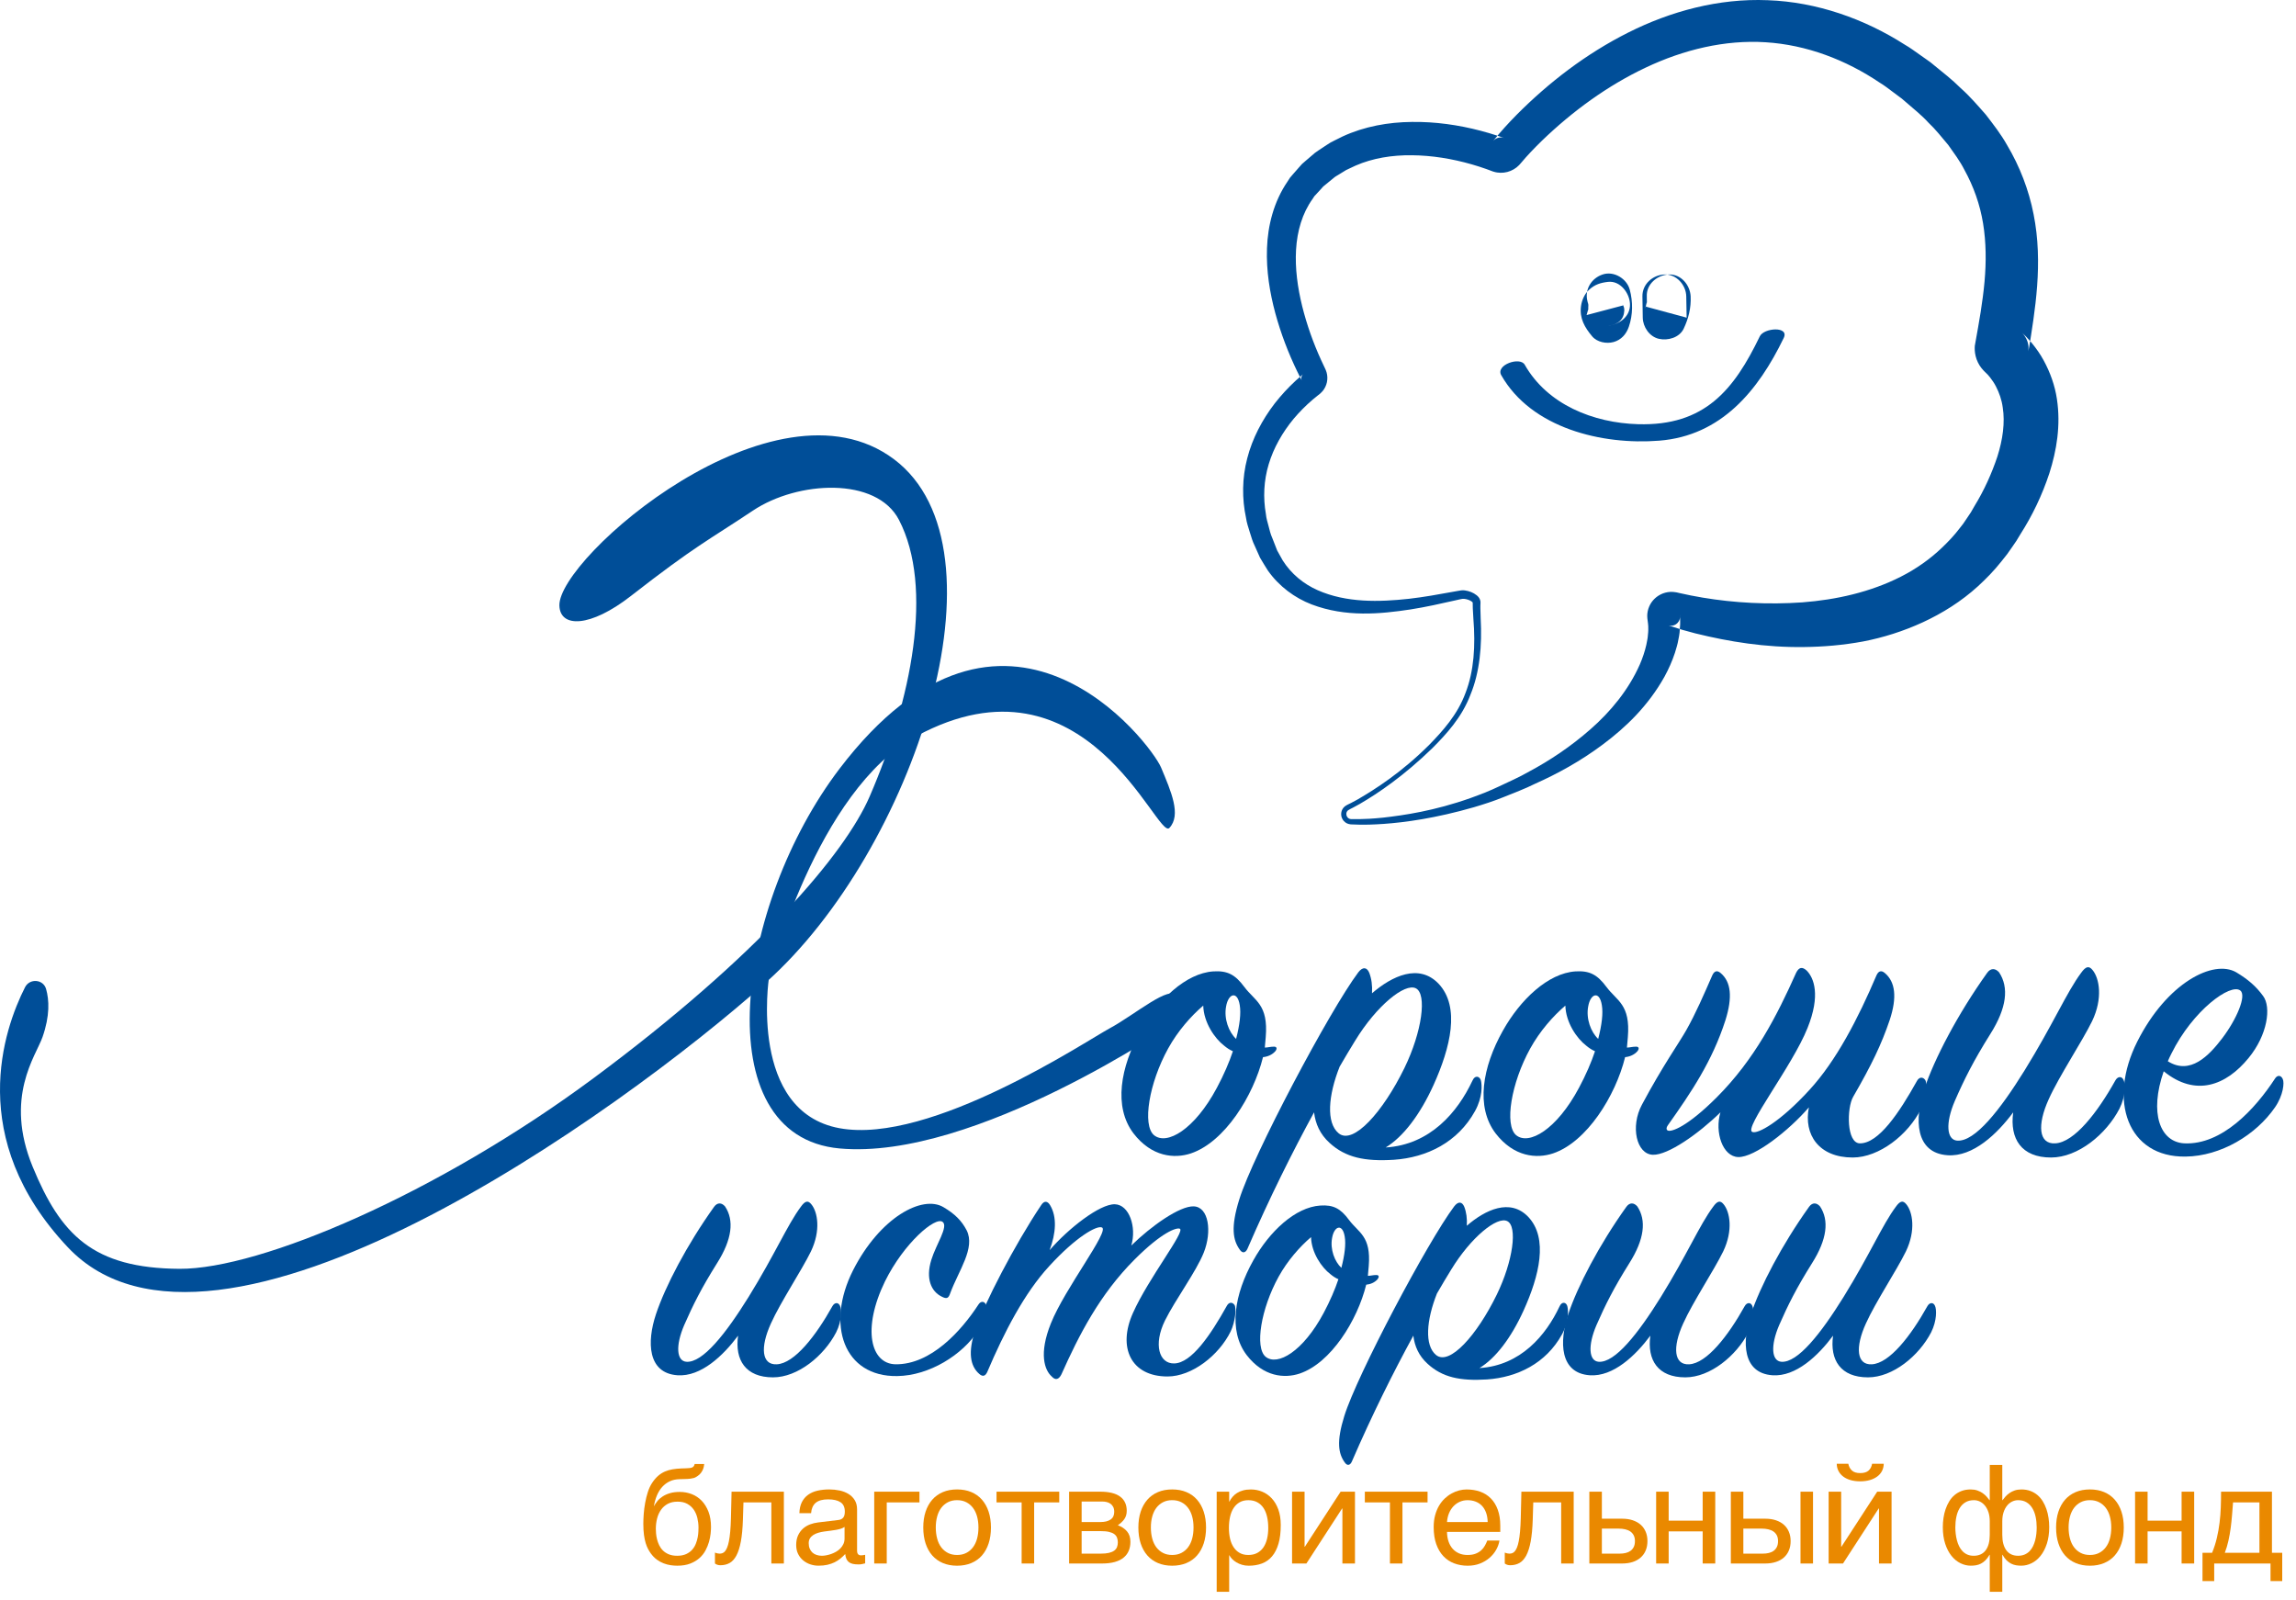 <?xml version="1.0" encoding="UTF-8"?> <svg xmlns="http://www.w3.org/2000/svg" width="165" height="115" viewBox="0 0 165 115" fill="none"><path fill-rule="evenodd" clip-rule="evenodd" d="M97.103 58.86C97.103 58.86 97.301 58.86 97.686 58.861C98.07 58.858 98.643 58.829 99.389 58.754C100.869 58.585 103.071 58.274 105.699 57.338C106.343 57.105 107.044 56.838 107.732 56.508C108.427 56.175 109.168 55.858 109.894 55.439C111.368 54.651 112.882 53.648 114.306 52.395C115.729 51.151 117.036 49.579 117.846 47.744C118.043 47.286 118.204 46.813 118.312 46.335C118.356 46.096 118.416 45.857 118.426 45.622C118.433 45.51 118.458 45.374 118.452 45.282C118.448 45.187 118.447 45.095 118.45 45.002C118.452 44.904 118.42 44.727 118.406 44.593L118.393 44.484C118.391 44.464 118.401 44.567 118.387 44.439C118.382 44.383 118.376 44.328 118.377 44.269C118.374 44.039 118.425 43.8 118.518 43.583C118.704 43.146 119.067 42.809 119.508 42.641C119.739 42.559 119.951 42.519 120.231 42.533C120.305 42.538 120.401 42.552 120.456 42.562L120.511 42.572L120.69 42.614C121.231 42.74 121.793 42.847 122.363 42.944C124.647 43.326 127.078 43.456 129.517 43.285C131.952 43.099 134.412 42.55 136.594 41.443C137.685 40.891 138.693 40.187 139.578 39.337C140.013 38.923 140.463 38.443 140.805 37.99L141.072 37.65L141.372 37.208L141.636 36.813L141.886 36.378C142.594 35.227 143.137 34.013 143.541 32.804C143.925 31.594 144.098 30.366 143.925 29.28C143.852 28.733 143.676 28.23 143.436 27.768C143.319 27.534 143.169 27.323 143.014 27.119C142.976 27.068 142.947 27.044 142.915 27.003L142.87 26.946C142.852 26.925 142.806 26.883 142.776 26.852L142.673 26.751L142.622 26.701C142.633 26.71 142.464 26.549 142.393 26.446C142.206 26.215 142.046 25.884 141.977 25.588C141.903 25.283 141.905 25.031 141.918 24.85L142.152 23.536L142.338 22.426C142.454 21.69 142.55 20.966 142.616 20.248C142.745 18.813 142.733 17.411 142.513 16.058C142.292 14.706 141.837 13.407 141.162 12.188C140.848 11.567 140.418 10.997 140.008 10.415C139.545 9.864 139.093 9.291 138.584 8.812C138.139 8.313 137.478 7.785 136.879 7.264L136.651 7.069C136.729 7.132 136.64 7.062 136.643 7.065L136.587 7.024L136.474 6.94L136.025 6.605C135.724 6.382 135.43 6.147 135.111 5.957C132.642 4.289 129.818 3.221 126.89 3.037C123.962 2.849 120.985 3.567 118.257 4.862C115.523 6.154 113.008 7.993 110.821 10.099C110.272 10.634 109.762 11.163 109.286 11.733C109.286 11.733 109.229 11.802 109.169 11.865C109.112 11.924 109.05 11.979 108.985 12.03C108.855 12.131 108.712 12.215 108.559 12.278C108.255 12.405 107.916 12.445 107.591 12.395C107.524 12.386 107.402 12.359 107.307 12.328L107.192 12.287L107.065 12.239L106.81 12.145C106.466 12.023 106.115 11.911 105.762 11.809C104.346 11.403 102.89 11.168 101.467 11.156C100.043 11.138 98.648 11.362 97.413 11.902L96.957 12.116C96.798 12.183 96.656 12.26 96.532 12.346L96.136 12.589C96.069 12.631 96.005 12.661 95.934 12.714L95.713 12.894L95.271 13.256L95.161 13.346L95.106 13.391C95.112 13.385 95.014 13.468 95.105 13.389L94.945 13.567L94.622 13.92L94.458 14.095L94.328 14.294C93.586 15.325 93.218 16.608 93.14 17.943C93.061 19.281 93.25 20.662 93.58 22C93.912 23.336 94.383 24.658 94.946 25.885L95.167 26.355L95.223 26.475L95.273 26.584C95.296 26.638 95.316 26.695 95.333 26.752C95.399 26.982 95.408 27.23 95.358 27.465C95.308 27.7 95.2 27.924 95.046 28.107C94.787 28.384 94.783 28.341 94.711 28.41C94.583 28.507 94.459 28.61 94.336 28.716C93.842 29.137 93.385 29.6 92.971 30.089C92.155 31.076 91.526 32.185 91.175 33.357C90.82 34.528 90.764 35.76 90.973 36.944C91 37.249 91.091 37.524 91.164 37.805C91.238 38.086 91.297 38.363 91.435 38.668C91.551 38.966 91.667 39.263 91.783 39.558C91.917 39.798 92.05 40.036 92.182 40.273C92.788 41.229 93.668 41.957 94.689 42.409C96.755 43.325 99.122 43.262 101.257 43.027C102.338 42.903 103.384 42.713 104.415 42.524L104.799 42.456C104.895 42.435 105.119 42.398 105.275 42.426C105.59 42.476 105.859 42.568 106.128 42.78C106.194 42.839 106.262 42.9 106.318 43.001C106.344 43.037 106.377 43.132 106.39 43.206L106.393 43.255L106.394 43.338C106.391 43.457 106.381 43.57 106.386 43.694C106.393 43.941 106.4 44.185 106.407 44.428C106.517 46.395 106.338 48.317 105.671 49.926C105.048 51.565 103.929 52.762 102.939 53.758C100.901 55.739 99.045 57 97.727 57.764C97.559 57.856 97.4 57.943 97.252 58.024C97.115 58.097 96.935 58.178 96.877 58.227C96.727 58.348 96.731 58.547 96.792 58.66C96.846 58.779 96.951 58.825 96.995 58.84C97.043 58.859 97.129 58.86 97.118 58.861L97.103 58.86ZM97.07 59.236C97.059 59.231 97.041 59.242 96.9 59.204C96.761 59.163 96.572 59.061 96.456 58.821C96.341 58.603 96.331 58.199 96.647 57.942C96.82 57.818 96.933 57.785 97.089 57.701C97.233 57.623 97.387 57.541 97.552 57.453C98.84 56.707 100.722 55.504 102.707 53.525C103.679 52.527 104.742 51.36 105.32 49.788C105.926 48.228 106.042 46.396 105.883 44.455C105.869 44.207 105.854 43.957 105.841 43.706C105.833 43.581 105.837 43.443 105.835 43.311C105.835 43.261 105.835 43.323 105.833 43.3L105.828 43.255C105.818 43.271 105.839 43.302 105.826 43.286C105.822 43.275 105.795 43.25 105.766 43.226C105.635 43.126 105.402 43.046 105.21 43.03C105.087 43.008 104.783 43.108 104.539 43.152C103.526 43.381 102.467 43.62 101.364 43.793C99.179 44.124 96.718 44.364 94.262 43.433C93.052 42.971 91.907 42.129 91.111 40.992C90.922 40.685 90.76 40.439 90.55 40.073C90.42 39.784 90.29 39.493 90.16 39.2C90.02 38.924 89.919 38.578 89.814 38.238C89.71 37.899 89.591 37.557 89.544 37.211C89.249 35.843 89.258 34.354 89.632 32.932C89.999 31.509 90.7 30.171 91.605 28.992C92.064 28.407 92.569 27.855 93.124 27.344C93.263 27.216 93.404 27.09 93.552 26.968C93.614 26.923 93.76 26.783 93.612 26.922C93.571 26.97 93.54 27.029 93.527 27.092C93.513 27.154 93.514 27.22 93.53 27.281C93.534 27.296 93.539 27.311 93.545 27.325C93.556 27.352 93.554 27.344 93.538 27.314L93.476 27.196L93.233 26.709C92.582 25.366 92.052 23.978 91.648 22.502C91.253 21.029 90.992 19.471 91.051 17.842C91.106 16.226 91.531 14.498 92.527 13.044L92.706 12.768L92.919 12.52L93.353 12.025L93.573 11.779L93.842 11.545L94.276 11.174L94.493 10.988C94.573 10.926 94.675 10.861 94.766 10.798L95.335 10.421C95.525 10.288 95.717 10.18 95.909 10.092L96.487 9.805C98.056 9.081 99.776 8.778 101.457 8.762C103.143 8.739 104.808 8.976 106.423 9.4C106.828 9.508 107.23 9.626 107.632 9.758L107.933 9.862L108.084 9.915C108.12 9.928 108.043 9.9 108.109 9.922C108.062 9.903 107.988 9.889 107.969 9.886C107.839 9.865 107.704 9.881 107.58 9.931C107.52 9.956 107.461 9.989 107.41 10.03C107.383 10.05 107.359 10.073 107.336 10.096C107.309 10.123 107.285 10.152 107.315 10.115C107.838 9.462 108.414 8.836 108.988 8.252C111.317 5.912 113.985 3.858 117.024 2.333C120.048 0.813 123.511 -0.132 127.038 0.015C130.563 0.139 134.001 1.361 136.888 3.211C137.263 3.426 137.606 3.681 137.955 3.927L138.48 4.297L138.61 4.39L138.675 4.436C138.719 4.469 138.671 4.429 138.789 4.522L139.02 4.712C139.643 5.227 140.25 5.68 140.91 6.338C141.583 6.938 142.146 7.599 142.722 8.253C143.255 8.951 143.8 9.644 144.236 10.424C145.146 11.949 145.803 13.655 146.142 15.396C146.491 17.138 146.519 18.891 146.396 20.552C146.334 21.384 146.239 22.198 146.125 22.99L145.949 24.164L145.858 24.741C145.847 24.815 145.819 24.995 145.781 25.15C145.753 25.254 145.756 25.303 145.776 25.118C145.782 25.033 145.787 24.878 145.737 24.666C145.692 24.463 145.572 24.222 145.445 24.064C145.401 24.001 145.271 23.871 145.314 23.915L145.365 23.964L145.47 24.063L145.581 24.17L145.727 24.326C145.822 24.43 145.928 24.541 146.008 24.64C146.329 25.034 146.623 25.447 146.86 25.887C147.341 26.763 147.675 27.714 147.817 28.664C148.107 30.574 147.791 32.387 147.281 33.991C146.754 35.596 146.04 37.065 145.202 38.376L144.897 38.878L144.551 39.381L144.235 39.83L143.832 40.338C143.292 41.02 142.747 41.572 142.145 42.127C140.949 43.216 139.583 44.069 138.18 44.717C136.774 45.363 135.327 45.818 133.891 46.094C132.453 46.36 131.032 46.478 129.648 46.494C126.876 46.533 124.263 46.115 121.819 45.509C121.206 45.355 120.607 45.177 120.01 44.978L119.955 44.96C119.868 44.937 120.01 44.971 119.976 44.962L119.921 44.947C119.94 44.953 120 44.964 120.038 44.965C120.169 44.971 120.234 44.951 120.326 44.918C120.493 44.852 120.617 44.724 120.688 44.557C120.723 44.474 120.736 44.379 120.735 44.295L120.731 44.234C120.72 44.143 120.732 44.282 120.733 44.298L120.736 44.407C120.738 44.563 120.751 44.674 120.742 44.866L120.702 45.45C120.685 45.645 120.644 45.79 120.615 45.961C120.562 46.297 120.458 46.602 120.367 46.911C120.167 47.521 119.91 48.085 119.622 48.616C118.444 50.728 116.822 52.276 115.197 53.488C113.568 54.708 111.907 55.608 110.332 56.312C109.559 56.698 108.782 56.979 108.053 57.278C107.316 57.577 106.612 57.8 105.916 58.007C103.171 58.798 100.948 59.098 99.428 59.204C98.667 59.257 98.081 59.268 97.686 59.258C97.29 59.245 97.086 59.238 97.086 59.238L97.07 59.236Z" fill="#004E98"></path><path fill-rule="evenodd" clip-rule="evenodd" d="M115.561 20.255C115.033 20.315 114.623 20.439 114.218 20.802C113.879 21.106 113.676 21.563 113.617 22.004C113.5 22.87 113.883 23.532 114.423 24.173C114.777 24.592 115.449 24.718 115.957 24.578C116.511 24.425 116.876 24.007 117.056 23.477C117.35 22.625 117.352 21.686 117.123 20.819C116.912 20.023 115.988 19.458 115.185 19.719C114.366 19.984 113.858 20.803 114.084 21.657C114.106 21.736 114.125 21.816 114.142 21.897C114.136 21.839 114.129 21.78 114.123 21.722C114.159 21.853 114.142 22.019 114.138 22.154C114.136 22.215 114.132 22.277 114.127 22.338C114.155 22.144 114.159 22.106 114.136 22.224C114.092 22.361 114.065 22.503 114.019 22.64C114.896 22.408 115.774 22.176 116.652 21.944C116.543 21.812 116.555 21.83 116.689 21.998C116.618 21.873 116.61 21.871 116.665 21.99C116.713 22.087 116.734 22.191 116.73 22.301C116.699 22.95 116.309 23.318 115.561 23.406C116.377 23.313 117.178 22.748 117.137 21.831C117.102 21.057 116.437 20.155 115.561 20.255Z" fill="#004E98"></path><path fill-rule="evenodd" clip-rule="evenodd" d="M118.031 21.3C118.039 21.809 118.048 22.318 118.056 22.827C118.067 23.494 118.535 24.192 119.214 24.347C119.856 24.493 120.686 24.264 120.994 23.623C121.343 22.892 121.535 22.114 121.497 21.299C121.459 20.477 120.799 19.684 119.92 19.724C119.1 19.76 118.304 20.417 118.346 21.299C118.351 21.408 118.354 21.516 118.35 21.624C118.347 21.696 118.342 21.768 118.334 21.84C118.368 21.616 118.374 21.564 118.351 21.685C118.325 21.786 118.308 21.889 118.278 21.99C118.162 22.374 118.403 21.758 118.272 22.032C119.251 22.297 120.229 22.562 121.209 22.827C121.2 22.318 121.192 21.809 121.182 21.3C121.169 20.476 120.468 19.686 119.608 19.724C118.766 19.762 118.016 20.417 118.031 21.3Z" fill="#004E98"></path><path fill-rule="evenodd" clip-rule="evenodd" d="M107.886 26.961C110.052 30.769 115.135 31.995 119.246 31.665C123.694 31.309 126.354 28.078 128.187 24.282C128.6 23.426 126.766 23.548 126.466 24.169C124.608 28.018 122.508 30.62 117.719 30.482C114.508 30.389 111.205 29.078 109.572 26.207C109.232 25.609 107.464 26.22 107.886 26.961Z" fill="#004E98"></path><path fill-rule="evenodd" clip-rule="evenodd" d="M40.2 43.517C40.094 40.09 55.657 26.557 64.244 32.998C72.832 39.438 65.652 61.121 55.073 70.567C44.494 80.013 15.421 100.806 4.874 89.625C-2.505 81.804 0.283 73.931 1.799 70.941C2.13 70.287 3.109 70.359 3.311 71.064C3.536 71.848 3.594 72.984 3.056 74.52C2.581 75.879 0.29 78.837 2.345 83.833C4.357 88.723 6.671 91.135 12.898 91.174C18.71 91.21 31.452 85.777 42.644 77.481C54.575 68.637 60.724 61.317 62.486 57.257C65.524 50.253 67.113 42.202 64.605 37.36C62.991 34.244 57.333 34.542 54.113 36.688C50.893 38.835 49.979 39.209 45.332 42.83C42.43 45.09 40.25 45.138 40.2 43.517Z" fill="#004E98"></path><path fill-rule="evenodd" clip-rule="evenodd" d="M83.442 55.157C82.714 53.415 72.252 39.593 60.334 55.236C52.911 64.98 50.615 81.635 60.334 82.525C70.054 83.415 84.498 73.453 84.498 73.453C84.498 73.453 84.826 72.544 84.498 71.611C84.171 70.679 81.506 72.944 79.774 73.877C78.042 74.809 66.876 82.271 60.334 81.071C53.792 79.872 55.258 70.279 55.258 70.279C55.258 70.279 58.649 56.782 65.876 52.887C78.044 46.33 83.165 60.426 84.037 59.493C84.908 58.561 84.161 56.878 83.442 55.157Z" fill="#004E98"></path><path fill-rule="evenodd" clip-rule="evenodd" d="M89.094 72.228C88.929 71.178 88.273 71.375 88.111 72.326C87.946 73.211 88.306 74.162 88.831 74.653C89.094 73.637 89.191 72.817 89.094 72.228ZM87.978 75.144C87.29 74.621 86.504 73.473 86.47 72.26C85.585 73.014 84.635 74.096 83.948 75.341C82.571 77.832 82.078 80.847 82.931 81.569C83.849 82.323 85.848 81.175 87.453 78.16C87.946 77.243 88.34 76.325 88.601 75.538C88.371 75.439 88.175 75.309 87.978 75.144ZM90.764 75.964C90.075 78.75 88.011 82.061 85.585 82.88C84.406 83.272 82.767 83.142 81.455 81.438C80.014 79.536 80.505 76.684 81.98 74.062C83.226 71.834 85.225 69.933 87.192 69.802C88.207 69.737 88.765 70.031 89.42 70.915C90.174 71.932 91.157 72.162 90.961 74.522C90.928 74.784 90.928 75.013 90.895 75.276C91.093 75.276 91.288 75.21 91.551 75.21C91.781 75.21 91.781 75.374 91.65 75.538C91.419 75.799 91.093 75.932 90.764 75.964Z" fill="#004E98"></path><path fill-rule="evenodd" clip-rule="evenodd" d="M96.205 81.438C97.254 82.29 99.384 79.897 100.925 76.751C102.203 74.129 102.563 71.408 101.744 71.015C100.957 70.622 98.925 72.261 97.385 74.784C97.024 75.375 96.664 75.964 96.27 76.652C95.451 78.717 95.287 80.684 96.205 81.438ZM105.808 77.668C106.005 77.209 106.365 77.341 106.431 77.668C106.496 77.963 106.561 78.816 106.005 79.832C104.759 82.093 102.53 83.175 100.171 83.339C98.073 83.47 96.696 83.175 95.549 82.126C94.861 81.503 94.533 80.75 94.434 79.93C92.894 82.749 91.223 86.092 89.649 89.73C89.518 90.025 89.289 90.091 89.093 89.795C88.601 89.107 88.436 88.189 89.059 86.19C90.043 83.011 95.549 72.621 97.614 69.868C97.941 69.442 98.236 69.507 98.4 69.901C98.564 70.327 98.63 70.818 98.598 71.375C100.039 70.13 101.974 69.212 103.383 70.688C104.956 72.359 104.234 75.276 103.022 77.963C102.039 80.127 100.826 81.7 99.581 82.454C102.793 82.257 104.759 79.897 105.808 77.668Z" fill="#004E98"></path><path fill-rule="evenodd" clip-rule="evenodd" d="M115.115 72.228C114.952 71.178 114.296 71.375 114.133 72.326C113.969 73.211 114.329 74.162 114.853 74.653C115.115 73.637 115.214 72.817 115.115 72.228ZM114.001 75.144C113.313 74.621 112.526 73.473 112.494 72.26C111.608 73.014 110.658 74.096 109.969 75.341C108.594 77.832 108.101 80.847 108.954 81.569C109.871 82.323 111.871 81.175 113.476 78.16C113.969 77.243 114.362 76.325 114.624 75.538C114.394 75.439 114.198 75.309 114.001 75.144ZM116.787 75.964C116.098 78.75 114.034 82.061 111.608 82.88C110.428 83.272 108.79 83.142 107.478 81.438C106.037 79.536 106.528 76.684 108.003 74.062C109.249 71.834 111.248 69.933 113.215 69.802C114.23 69.737 114.788 70.031 115.443 70.915C116.197 71.932 117.18 72.162 116.984 74.522C116.951 74.784 116.951 75.013 116.918 75.276C117.115 75.276 117.311 75.21 117.574 75.21C117.803 75.21 117.803 75.374 117.672 75.538C117.442 75.799 117.115 75.932 116.787 75.964Z" fill="#004E98"></path><path fill-rule="evenodd" clip-rule="evenodd" d="M121.179 74.031C121.866 72.819 122.457 71.442 123.047 70.098C123.178 69.803 123.374 69.672 123.669 69.934C124.391 70.557 124.522 71.638 123.997 73.31C123.047 76.26 121.539 78.489 119.867 80.848C119.703 81.078 119.769 81.209 119.867 81.242C120.13 81.34 121.244 80.98 123.374 78.849C126.095 76.129 127.701 72.982 129.077 69.902C129.275 69.508 129.504 69.443 129.831 69.738C130.356 70.262 130.848 71.508 129.897 73.867C128.816 76.588 125.276 81.111 125.931 81.34C126.325 81.504 127.93 80.619 130.028 78.325C131.962 76.227 133.535 73.179 134.846 70.098C134.977 69.803 135.174 69.672 135.469 69.934C136.19 70.557 136.354 71.638 135.797 73.31C135.206 75.047 134.519 76.489 133.174 78.817C132.716 79.603 132.683 82.159 133.666 82.159C135.01 82.159 136.485 79.964 137.763 77.669C137.927 77.374 138.19 77.374 138.353 77.604C138.517 77.833 138.418 78.915 138.058 79.669C137.141 81.537 135.043 83.176 133.142 83.176C130.716 83.176 129.602 81.537 129.995 79.571C128.553 81.242 126.095 83.176 124.915 83.143C123.801 83.11 123.211 81.373 123.637 79.931C122.064 81.471 119.867 83.012 118.786 82.979C117.606 82.946 117.147 80.947 117.999 79.374C119.507 76.555 120.621 75.014 121.179 74.031Z" fill="#004E98"></path><path fill-rule="evenodd" clip-rule="evenodd" d="M139.957 83.012C137.63 82.848 137.564 80.423 138.286 78.259C139.007 76.096 140.679 72.884 142.809 69.902C143.071 69.541 143.398 69.574 143.661 69.868C144.382 70.95 144.218 72.425 143.038 74.293C141.825 76.227 141.17 77.538 140.481 79.112C139.793 80.718 139.892 81.897 140.645 81.963C141.924 82.061 143.727 79.767 145.496 76.915C147.561 73.573 148.512 71.311 149.561 69.902C149.889 69.443 150.118 69.377 150.38 69.705C150.872 70.295 151.134 71.737 150.348 73.376C149.626 74.851 147.987 77.309 147.233 78.98C146.381 80.848 146.513 82.225 147.692 82.159C149.069 82.094 150.74 79.931 152.019 77.637C152.183 77.342 152.478 77.309 152.608 77.604C152.74 77.866 152.772 78.751 152.313 79.669C151.363 81.504 149.331 83.176 147.397 83.176C145.267 83.176 144.415 81.832 144.677 79.931C143.53 81.471 141.793 83.143 139.957 83.012Z" fill="#004E98"></path><path fill-rule="evenodd" clip-rule="evenodd" d="M159.689 74.62C160.738 73.243 161.459 71.539 161 71.179C160.311 70.621 157.591 72.588 156.05 75.702C155.953 75.898 155.854 76.095 155.789 76.259C157.394 77.275 158.738 75.865 159.689 74.62ZM156.968 82.158C159.689 82.289 162.082 79.667 163.491 77.504C163.655 77.242 163.917 77.242 164.048 77.537C164.179 77.799 164.081 78.717 163.491 79.569C162.114 81.568 159.59 83.076 157.067 83.109C152.904 83.174 151.462 79.078 153.592 74.849C155.723 70.621 159.066 68.917 160.705 69.867C161.524 70.359 162.114 70.85 162.638 71.572C163.229 72.358 162.966 74.358 161.589 76.029C159.984 77.996 157.788 78.848 155.494 76.98C154.445 79.995 155.231 82.06 156.968 82.158Z" fill="#004E98"></path><path fill-rule="evenodd" clip-rule="evenodd" d="M48.684 98.822C46.536 98.671 46.475 96.43 47.141 94.433C47.807 92.437 49.35 89.472 51.317 86.718C51.559 86.385 51.862 86.416 52.103 86.688C52.77 87.687 52.618 89.049 51.529 90.772C50.409 92.558 49.804 93.769 49.168 95.221C48.533 96.704 48.623 97.793 49.32 97.853C50.499 97.945 52.163 95.826 53.798 93.194C55.705 90.108 56.581 88.019 57.55 86.718C57.852 86.295 58.064 86.234 58.306 86.537C58.76 87.082 59.002 88.413 58.276 89.925C57.611 91.287 56.097 93.557 55.402 95.1C54.615 96.825 54.736 98.095 55.825 98.035C57.096 97.974 58.639 95.978 59.819 93.86C59.97 93.587 60.243 93.557 60.364 93.829C60.485 94.072 60.516 94.888 60.091 95.736C59.214 97.43 57.338 98.973 55.553 98.973C53.587 98.973 52.799 97.733 53.041 95.978C51.982 97.4 50.379 98.942 48.684 98.822Z" fill="#004E98"></path><path fill-rule="evenodd" clip-rule="evenodd" d="M69.47 88.411C70.106 89.682 68.896 91.287 68.29 92.92C68.169 93.284 68.048 93.373 67.655 93.161C66.929 92.799 66.505 91.891 66.929 90.529C67.261 89.44 68.169 88.139 67.745 87.806C67.231 87.382 64.962 89.32 63.6 92.073C61.936 95.493 62.572 98.003 64.357 98.034C66.899 98.063 69.076 95.643 70.318 93.737C70.469 93.494 70.741 93.464 70.863 93.767C70.952 94.009 70.832 94.765 70.318 95.582C69.167 97.368 66.778 98.85 64.478 98.881C60.635 98.941 59.333 95.189 61.3 91.287C63.237 87.473 66.293 85.839 67.806 86.747C68.623 87.231 69.107 87.715 69.47 88.411Z" fill="#004E98"></path><path fill-rule="evenodd" clip-rule="evenodd" d="M80.12 86.535C81.149 86.565 81.693 88.169 81.3 89.5C82.753 88.078 84.78 86.656 85.778 86.686C86.868 86.717 87.11 88.502 86.505 90.015C85.96 91.376 84.477 93.373 83.721 94.887C82.874 96.611 83.297 98.003 84.387 97.973C85.627 97.943 86.989 95.946 88.169 93.827C88.32 93.555 88.562 93.555 88.714 93.767C88.865 93.979 88.774 94.977 88.441 95.673C87.594 97.398 85.657 98.91 83.902 98.91C81.27 98.91 80.302 96.823 81.421 94.342C82.541 91.83 85.233 88.441 84.78 88.29C84.538 88.2 83.509 88.532 81.542 90.499C79.031 93.011 77.548 95.915 76.277 98.76C76.096 99.122 75.853 99.213 75.581 98.91C75.067 98.457 74.643 97.277 75.52 95.098C76.519 92.587 79.787 88.411 79.183 88.2C78.819 88.048 77.337 88.865 75.4 90.983C73.614 92.92 72.162 95.734 70.952 98.578C70.831 98.85 70.649 98.971 70.377 98.729C69.711 98.154 69.56 97.156 70.074 95.613C70.71 93.706 72.919 89.44 74.825 86.596C75.037 86.263 75.279 86.293 75.461 86.596C75.974 87.443 75.884 88.623 75.431 89.833C76.762 88.29 79.031 86.505 80.12 86.535Z" fill="#004E98"></path><path fill-rule="evenodd" clip-rule="evenodd" d="M96.638 88.866C96.487 87.898 95.881 88.079 95.73 88.957C95.578 89.774 95.911 90.651 96.396 91.105C96.638 90.167 96.729 89.41 96.638 88.866ZM95.609 91.559C94.974 91.075 94.247 90.016 94.217 88.896C93.401 89.592 92.523 90.591 91.887 91.741C90.617 94.04 90.162 96.824 90.95 97.49C91.796 98.185 93.642 97.126 95.125 94.343C95.578 93.495 95.942 92.648 96.184 91.922C95.972 91.831 95.79 91.71 95.609 91.559ZM98.181 92.315C97.545 94.887 95.639 97.944 93.401 98.7C92.311 99.063 90.798 98.942 89.588 97.368C88.256 95.614 88.71 92.981 90.072 90.56C91.222 88.503 93.068 86.748 94.883 86.627C95.821 86.566 96.335 86.839 96.941 87.656C97.636 88.594 98.544 88.805 98.363 90.984C98.332 91.226 98.332 91.438 98.302 91.68C98.484 91.68 98.665 91.619 98.908 91.619C99.119 91.619 99.119 91.771 98.998 91.922C98.786 92.164 98.484 92.285 98.181 92.315Z" fill="#004E98"></path><path fill-rule="evenodd" clip-rule="evenodd" d="M103.202 97.368C104.171 98.155 106.138 95.946 107.559 93.041C108.739 90.62 109.072 88.109 108.316 87.747C107.59 87.383 105.714 88.897 104.292 91.225C103.959 91.77 103.626 92.316 103.263 92.952C102.507 94.858 102.355 96.673 103.202 97.368ZM112.068 93.889C112.25 93.466 112.583 93.587 112.642 93.889C112.703 94.16 112.764 94.949 112.25 95.887C111.099 97.973 109.042 98.972 106.863 99.123C104.927 99.245 103.656 98.972 102.598 98.004C101.962 97.429 101.659 96.734 101.568 95.976C100.146 98.579 98.603 101.665 97.15 105.023C97.03 105.296 96.818 105.356 96.637 105.084C96.182 104.449 96.031 103.602 96.606 101.756C97.514 98.822 102.598 89.228 104.504 86.688C104.806 86.294 105.078 86.355 105.229 86.718C105.381 87.111 105.441 87.565 105.411 88.079C106.743 86.929 108.528 86.082 109.829 87.444C111.281 88.988 110.616 91.68 109.496 94.16C108.589 96.158 107.469 97.611 106.319 98.306C109.284 98.124 111.099 95.946 112.068 93.889Z" fill="#004E98"></path><path fill-rule="evenodd" clip-rule="evenodd" d="M114.244 98.822C112.096 98.671 112.035 96.43 112.701 94.433C113.367 92.437 114.91 89.472 116.877 86.718C117.119 86.385 117.422 86.416 117.663 86.688C118.329 87.687 118.178 89.049 117.089 90.772C115.969 92.558 115.364 93.769 114.728 95.221C114.093 96.704 114.183 97.793 114.88 97.853C116.059 97.945 117.723 95.826 119.358 93.194C121.265 90.108 122.141 88.019 123.11 86.718C123.412 86.295 123.624 86.234 123.866 86.537C124.32 87.082 124.562 88.413 123.836 89.925C123.171 91.287 121.657 93.557 120.962 95.1C120.175 96.825 120.296 98.095 121.386 98.035C122.656 97.974 124.199 95.978 125.379 93.86C125.53 93.587 125.803 93.557 125.924 93.829C126.045 94.072 126.075 94.888 125.651 95.736C124.774 97.43 122.898 98.973 121.113 98.973C119.146 98.973 118.359 97.733 118.601 95.978C117.542 97.4 115.938 98.942 114.244 98.822Z" fill="#004E98"></path><path fill-rule="evenodd" clip-rule="evenodd" d="M127.374 98.822C125.226 98.671 125.165 96.43 125.831 94.433C126.497 92.437 128.04 89.472 130.007 86.718C130.249 86.385 130.552 86.416 130.793 86.688C131.459 87.687 131.308 89.049 130.219 90.772C129.099 92.558 128.494 93.769 127.858 95.221C127.223 96.704 127.313 97.793 128.01 97.853C129.189 97.945 130.853 95.826 132.488 93.194C134.395 90.108 135.271 88.019 136.24 86.718C136.542 86.295 136.754 86.234 136.996 86.537C137.45 87.082 137.692 88.413 136.966 89.925C136.301 91.287 134.787 93.557 134.092 95.1C133.305 96.825 133.426 98.095 134.515 98.035C135.786 97.974 137.329 95.978 138.509 93.86C138.66 93.587 138.933 93.557 139.054 93.829C139.175 94.072 139.205 94.888 138.781 95.736C137.904 97.43 136.028 98.973 134.243 98.973C132.276 98.973 131.489 97.733 131.731 95.978C130.672 97.4 129.068 98.942 127.374 98.822Z" fill="#004E98"></path><path fill-rule="evenodd" clip-rule="evenodd" d="M47.131 109.861C47.131 109.958 47.137 110.072 47.148 110.203C47.159 110.335 47.183 110.472 47.219 110.615C47.255 110.758 47.307 110.901 47.375 111.042C47.444 111.183 47.534 111.309 47.647 111.42C47.759 111.531 47.899 111.621 48.065 111.69C48.231 111.759 48.43 111.794 48.663 111.794C48.919 111.794 49.135 111.753 49.312 111.671C49.488 111.589 49.632 111.483 49.747 111.353C49.861 111.223 49.948 111.079 50.008 110.921C50.069 110.764 50.113 110.611 50.141 110.461C50.168 110.312 50.184 110.175 50.189 110.052C50.194 109.928 50.197 109.834 50.197 109.77C50.197 109.535 50.169 109.305 50.116 109.08C50.062 108.856 49.976 108.656 49.857 108.483C49.738 108.309 49.583 108.17 49.392 108.063C49.201 107.957 48.968 107.905 48.691 107.905C48.42 107.905 48.187 107.957 47.991 108.061C47.796 108.165 47.635 108.307 47.508 108.485C47.38 108.663 47.286 108.871 47.224 109.107C47.162 109.343 47.131 109.595 47.131 109.861ZM50.607 105.201C50.601 105.249 50.592 105.308 50.58 105.377C50.569 105.446 50.547 105.519 50.514 105.596C50.482 105.673 50.436 105.751 50.38 105.83C50.323 105.909 50.247 105.981 50.152 106.049C50.1 106.084 50.053 106.115 50.01 106.14C49.968 106.166 49.914 106.189 49.85 106.208C49.785 106.227 49.701 106.243 49.6 106.256C49.499 106.269 49.363 106.277 49.194 106.28L48.822 106.29C48.568 106.297 48.34 106.347 48.136 106.442C47.932 106.536 47.754 106.668 47.598 106.837C47.443 107.006 47.316 107.209 47.214 107.447C47.113 107.684 47.039 107.949 46.989 108.242C47.058 108.114 47.143 107.987 47.243 107.863C47.344 107.74 47.47 107.629 47.62 107.531C47.77 107.433 47.947 107.354 48.148 107.295C48.35 107.235 48.585 107.206 48.852 107.206C49.156 107.206 49.442 107.259 49.715 107.365C49.987 107.471 50.225 107.63 50.429 107.842C50.632 108.054 50.794 108.317 50.916 108.632C51.036 108.947 51.096 109.313 51.096 109.731C51.096 109.863 51.086 110.023 51.067 110.21C51.047 110.398 51.008 110.595 50.95 110.801C50.891 111.007 50.807 111.212 50.698 111.415C50.588 111.619 50.444 111.802 50.263 111.962C50.082 112.123 49.861 112.254 49.603 112.355C49.343 112.456 49.033 112.507 48.671 112.507C48.521 112.507 48.362 112.495 48.194 112.471C48.027 112.447 47.859 112.402 47.691 112.338C47.523 112.274 47.36 112.184 47.202 112.069C47.044 111.953 46.901 111.805 46.77 111.625C46.704 111.535 46.64 111.432 46.577 111.314C46.512 111.197 46.456 111.055 46.403 110.888C46.351 110.721 46.309 110.523 46.278 110.295C46.247 110.067 46.232 109.797 46.232 109.485C46.232 109.28 46.242 109.047 46.261 108.786C46.28 108.526 46.315 108.261 46.364 107.991C46.412 107.721 46.478 107.46 46.559 107.208C46.64 106.956 46.745 106.735 46.872 106.545C47.009 106.34 47.153 106.173 47.303 106.044C47.452 105.916 47.612 105.815 47.782 105.741C47.951 105.667 48.133 105.614 48.33 105.582C48.525 105.549 48.737 105.528 48.965 105.519L49.282 105.509C49.387 105.506 49.475 105.5 49.548 105.492C49.622 105.484 49.683 105.471 49.732 105.451C49.781 105.432 49.821 105.403 49.85 105.365C49.879 105.326 49.903 105.272 49.923 105.201H50.607Z" fill="#EA8900"></path><path fill-rule="evenodd" clip-rule="evenodd" d="M55.432 107.959H53.428L53.389 109.198C53.369 109.824 53.32 110.346 53.242 110.765C53.164 111.185 53.057 111.521 52.922 111.775C52.786 112.029 52.623 112.209 52.43 112.315C52.238 112.421 52.018 112.474 51.77 112.474C51.679 112.474 51.6 112.461 51.533 112.434C51.467 112.406 51.416 112.379 51.379 112.349V111.568C51.507 111.616 51.619 111.641 51.717 111.641C51.785 111.641 51.851 111.629 51.915 111.606C51.979 111.584 52.039 111.541 52.096 111.476C52.152 111.413 52.205 111.322 52.255 111.204C52.304 111.087 52.346 110.934 52.384 110.744C52.421 110.555 52.452 110.325 52.477 110.055C52.501 109.785 52.519 109.463 52.529 109.092L52.573 107.188H56.332V112.349H55.432V107.959Z" fill="#EA8900"></path><path fill-rule="evenodd" clip-rule="evenodd" d="M60.693 109.721C60.621 109.772 60.533 109.816 60.427 109.85C60.321 109.884 60.204 109.911 60.077 109.933C59.95 109.956 59.815 109.977 59.671 109.994C59.528 110.011 59.385 110.03 59.241 110.049C59.078 110.071 58.928 110.104 58.791 110.145C58.654 110.187 58.535 110.242 58.435 110.309C58.333 110.376 58.255 110.458 58.2 110.553C58.144 110.647 58.117 110.759 58.117 110.887C58.117 111.036 58.141 111.165 58.188 111.278C58.235 111.39 58.3 111.485 58.383 111.563C58.466 111.639 58.567 111.697 58.684 111.735C58.801 111.775 58.93 111.794 59.07 111.794C59.158 111.794 59.259 111.783 59.373 111.762C59.487 111.741 59.605 111.71 59.725 111.669C59.846 111.626 59.964 111.572 60.08 111.506C60.195 111.441 60.299 111.362 60.39 111.269C60.481 111.175 60.555 111.07 60.61 110.951C60.665 110.831 60.693 110.699 60.693 110.551V109.721ZM57.447 108.734C57.457 108.418 57.517 108.152 57.628 107.935C57.739 107.719 57.889 107.542 58.078 107.408C58.267 107.273 58.491 107.175 58.75 107.116C59.009 107.057 59.292 107.027 59.598 107.027C59.852 107.027 60.099 107.053 60.339 107.104C60.578 107.155 60.791 107.239 60.977 107.352C61.162 107.466 61.312 107.614 61.424 107.796C61.536 107.978 61.593 108.198 61.593 108.458V111.461C61.593 111.544 61.615 111.616 61.661 111.675C61.706 111.735 61.78 111.764 61.881 111.764C61.927 111.764 61.974 111.76 62.023 111.752C62.072 111.744 62.122 111.735 62.174 111.726V112.338C62.099 112.357 62.025 112.375 61.952 112.391C61.878 112.408 61.791 112.415 61.69 112.415C61.534 112.415 61.399 112.402 61.287 112.377C61.175 112.351 61.08 112.308 61.003 112.249C60.927 112.19 60.868 112.112 60.825 112.017C60.783 111.923 60.755 111.806 60.742 111.669C60.631 111.787 60.514 111.898 60.39 111.998C60.266 112.099 60.127 112.188 59.974 112.264C59.821 112.339 59.65 112.398 59.461 112.442C59.272 112.485 59.058 112.506 58.821 112.506C58.619 112.506 58.422 112.474 58.232 112.41C58.041 112.346 57.87 112.251 57.719 112.126C57.567 112.001 57.445 111.845 57.354 111.661C57.263 111.476 57.217 111.261 57.217 111.017C57.217 110.752 57.263 110.52 57.354 110.326C57.445 110.131 57.564 109.969 57.711 109.839C57.857 109.71 58.026 109.609 58.214 109.538C58.404 109.467 58.596 109.422 58.791 109.399L60.263 109.221C60.403 109.204 60.513 109.151 60.593 109.058C60.673 108.967 60.712 108.821 60.712 108.617C60.712 108.306 60.609 108.082 60.402 107.946C60.195 107.808 59.898 107.741 59.51 107.741C59.112 107.741 58.816 107.823 58.62 107.988C58.425 108.154 58.314 108.402 58.288 108.734H57.447Z" fill="#EA8900"></path><path fill-rule="evenodd" clip-rule="evenodd" d="M62.825 107.188H66.076V107.959H63.725V112.349H62.825V107.188Z" fill="#EA8900"></path><path fill-rule="evenodd" clip-rule="evenodd" d="M70.315 109.761C70.315 109.475 70.282 109.211 70.217 108.973C70.151 108.734 70.054 108.527 69.923 108.353C69.793 108.179 69.632 108.044 69.442 107.946C69.252 107.847 69.031 107.798 68.78 107.798C68.529 107.798 68.309 107.847 68.12 107.946C67.931 108.044 67.771 108.179 67.64 108.353C67.51 108.527 67.412 108.734 67.348 108.973C67.282 109.211 67.249 109.475 67.249 109.761C67.249 110.049 67.282 110.316 67.348 110.558C67.412 110.801 67.51 111.009 67.64 111.182C67.771 111.356 67.931 111.491 68.12 111.589C68.309 111.688 68.529 111.737 68.78 111.737C69.031 111.737 69.252 111.688 69.442 111.589C69.632 111.491 69.793 111.356 69.923 111.182C70.054 111.009 70.151 110.801 70.217 110.558C70.282 110.316 70.315 110.049 70.315 109.761ZM71.214 109.761C71.214 110.185 71.158 110.566 71.048 110.905C70.937 111.244 70.777 111.532 70.569 111.771C70.36 112.008 70.106 112.19 69.804 112.317C69.503 112.444 69.161 112.508 68.78 112.508C68.399 112.508 68.058 112.444 67.758 112.317C67.458 112.19 67.204 112.008 66.995 111.771C66.787 111.532 66.627 111.244 66.516 110.905C66.405 110.566 66.35 110.185 66.35 109.761C66.35 109.342 66.405 108.965 66.516 108.628C66.627 108.291 66.787 108.004 66.995 107.766C67.204 107.527 67.458 107.345 67.758 107.218C68.058 107.091 68.399 107.027 68.78 107.027C69.161 107.027 69.503 107.091 69.804 107.218C70.106 107.345 70.36 107.527 70.569 107.766C70.777 108.004 70.937 108.291 71.048 108.628C71.158 108.965 71.214 109.342 71.214 109.761Z" fill="#EA8900"></path><path fill-rule="evenodd" clip-rule="evenodd" d="M73.419 107.959H71.615V107.188H76.122V107.959H74.318V112.349H73.419V107.959Z" fill="#EA8900"></path><path fill-rule="evenodd" clip-rule="evenodd" d="M77.731 111.641H79.1C79.338 111.641 79.536 111.623 79.693 111.585C79.852 111.548 79.978 111.494 80.073 111.423C80.167 111.354 80.234 111.269 80.273 111.169C80.312 111.068 80.332 110.956 80.332 110.831C80.332 110.706 80.312 110.592 80.273 110.492C80.234 110.39 80.167 110.304 80.073 110.235C79.978 110.166 79.852 110.113 79.693 110.077C79.536 110.039 79.338 110.022 79.1 110.022H77.731V111.641ZM77.731 109.37H79.09C79.393 109.37 79.633 109.311 79.808 109.192C79.985 109.073 80.073 108.889 80.073 108.639C80.073 108.497 80.048 108.378 79.999 108.283C79.951 108.19 79.885 108.112 79.804 108.055C79.722 107.997 79.63 107.957 79.527 107.932C79.425 107.907 79.32 107.896 79.212 107.896H77.731V109.37ZM76.831 107.188H79.061C79.699 107.188 80.177 107.305 80.495 107.54C80.813 107.775 80.972 108.114 80.972 108.56C80.972 108.798 80.914 108.999 80.796 109.164C80.679 109.327 80.524 109.471 80.332 109.598C80.609 109.7 80.828 109.848 80.992 110.041C81.155 110.233 81.236 110.482 81.236 110.787C81.236 111.028 81.195 111.246 81.114 111.438C81.033 111.631 80.908 111.794 80.742 111.93C80.576 112.065 80.365 112.169 80.109 112.241C79.853 112.313 79.551 112.349 79.202 112.349H76.831V107.188Z" fill="#EA8900"></path><path fill-rule="evenodd" clip-rule="evenodd" d="M85.772 109.761C85.772 109.475 85.74 109.211 85.674 108.973C85.609 108.734 85.511 108.527 85.38 108.353C85.251 108.179 85.09 108.044 84.899 107.946C84.709 107.847 84.489 107.798 84.237 107.798C83.987 107.798 83.766 107.847 83.578 107.946C83.388 108.044 83.229 108.179 83.097 108.353C82.968 108.527 82.87 108.734 82.805 108.973C82.739 109.211 82.707 109.475 82.707 109.761C82.707 110.049 82.739 110.316 82.805 110.558C82.87 110.801 82.968 111.009 83.097 111.182C83.229 111.356 83.388 111.491 83.578 111.589C83.766 111.688 83.987 111.737 84.237 111.737C84.489 111.737 84.709 111.688 84.899 111.589C85.09 111.491 85.251 111.356 85.38 111.182C85.511 111.009 85.609 110.801 85.674 110.558C85.74 110.316 85.772 110.049 85.772 109.761ZM86.672 109.761C86.672 110.185 86.615 110.566 86.505 110.905C86.394 111.244 86.234 111.532 86.026 111.771C85.817 112.008 85.564 112.19 85.261 112.317C84.961 112.444 84.618 112.508 84.237 112.508C83.856 112.508 83.516 112.444 83.216 112.317C82.915 112.19 82.661 112.008 82.453 111.771C82.244 111.532 82.085 111.244 81.973 110.905C81.863 110.566 81.808 110.185 81.808 109.761C81.808 109.342 81.863 108.965 81.973 108.628C82.085 108.291 82.244 108.004 82.453 107.766C82.661 107.527 82.915 107.345 83.216 107.218C83.516 107.091 83.856 107.027 84.237 107.027C84.618 107.027 84.961 107.091 85.261 107.218C85.564 107.345 85.817 107.527 86.026 107.766C86.234 108.004 86.394 108.291 86.505 108.628C86.615 108.965 86.672 109.342 86.672 109.761Z" fill="#EA8900"></path><path fill-rule="evenodd" clip-rule="evenodd" d="M88.315 109.795C88.315 110.074 88.344 110.333 88.398 110.57C88.454 110.805 88.539 111.009 88.656 111.184C88.77 111.356 88.915 111.492 89.09 111.59C89.264 111.688 89.471 111.737 89.708 111.737C89.956 111.737 90.17 111.688 90.352 111.59C90.532 111.492 90.681 111.356 90.799 111.184C90.916 111.009 91.002 110.805 91.057 110.57C91.114 110.333 91.142 110.074 91.142 109.795C91.142 109.503 91.114 109.234 91.057 108.99C91.002 108.746 90.916 108.536 90.799 108.359C90.681 108.182 90.532 108.046 90.352 107.947C90.17 107.849 89.956 107.8 89.708 107.8C89.471 107.8 89.264 107.849 89.09 107.947C88.915 108.046 88.77 108.182 88.656 108.359C88.539 108.536 88.454 108.746 88.398 108.99C88.344 109.234 88.315 109.503 88.315 109.795ZM87.436 107.188H88.334V107.896H88.355C88.413 107.777 88.487 107.665 88.578 107.559C88.667 107.453 88.775 107.36 88.899 107.282C89.025 107.203 89.169 107.141 89.335 107.096C89.499 107.051 89.687 107.029 89.899 107.029C90.18 107.029 90.448 107.082 90.706 107.188C90.963 107.294 91.191 107.453 91.39 107.665C91.589 107.877 91.746 108.143 91.864 108.462C91.981 108.782 92.04 109.154 92.04 109.579C92.04 110.108 91.987 110.559 91.877 110.93C91.767 111.301 91.612 111.604 91.412 111.838C91.212 112.073 90.971 112.243 90.687 112.349C90.403 112.455 90.087 112.508 89.738 112.508C89.566 112.508 89.403 112.486 89.254 112.441C89.105 112.396 88.969 112.337 88.851 112.265C88.731 112.192 88.629 112.112 88.544 112.025C88.46 111.936 88.397 111.85 88.355 111.766H88.334V114.384H87.436V107.188Z" fill="#EA8900"></path><path fill-rule="evenodd" clip-rule="evenodd" d="M92.853 107.188H93.752V111.144H93.772L96.343 107.188H97.374V112.349H96.47V108.393H96.451L93.884 112.349H92.853V107.188Z" fill="#EA8900"></path><path fill-rule="evenodd" clip-rule="evenodd" d="M99.887 107.959H98.083V107.188H102.59V107.959H100.786V112.349H99.887V107.959Z" fill="#EA8900"></path><path fill-rule="evenodd" clip-rule="evenodd" d="M106.911 109.371C106.905 109.12 106.866 108.897 106.797 108.701C106.726 108.505 106.629 108.34 106.503 108.207C106.378 108.074 106.227 107.972 106.051 107.904C105.875 107.834 105.679 107.8 105.464 107.8C105.259 107.8 105.07 107.839 104.897 107.919C104.724 107.997 104.573 108.107 104.443 108.245C104.312 108.385 104.208 108.551 104.13 108.742C104.052 108.933 104.004 109.143 103.988 109.371H106.911ZM107.757 110.701C107.721 110.926 107.643 111.146 107.522 111.361C107.402 111.577 107.244 111.769 107.048 111.94C106.853 112.11 106.622 112.247 106.356 112.353C106.091 112.457 105.797 112.508 105.474 112.508C105.122 112.508 104.797 112.451 104.499 112.337C104.201 112.224 103.943 112.051 103.726 111.822C103.509 111.592 103.339 111.303 103.215 110.956C103.092 110.609 103.03 110.202 103.03 109.732C103.03 109.418 103.065 109.132 103.135 108.878C103.205 108.622 103.299 108.393 103.418 108.193C103.537 107.992 103.675 107.819 103.831 107.673C103.988 107.527 104.153 107.405 104.328 107.311C104.502 107.216 104.68 107.145 104.863 107.098C105.046 107.052 105.221 107.029 105.391 107.029C105.75 107.029 106.077 107.082 106.374 107.188C106.67 107.294 106.925 107.455 107.139 107.673C107.352 107.889 107.519 108.16 107.637 108.487C107.756 108.812 107.816 109.196 107.816 109.636V110.079H103.988C103.991 110.331 104.027 110.557 104.096 110.761C104.164 110.965 104.262 111.14 104.389 111.284C104.516 111.429 104.67 111.54 104.85 111.619C105.031 111.699 105.236 111.737 105.464 111.737C105.696 111.737 105.891 111.705 106.051 111.641C106.21 111.577 106.344 111.495 106.452 111.395C106.559 111.295 106.647 111.184 106.713 111.062C106.78 110.94 106.836 110.82 106.882 110.701H107.757Z" fill="#EA8900"></path><path fill-rule="evenodd" clip-rule="evenodd" d="M112.192 107.959H110.187L110.149 109.198C110.129 109.824 110.079 110.346 110.002 110.765C109.924 111.185 109.816 111.521 109.682 111.775C109.545 112.029 109.382 112.209 109.189 112.315C108.998 112.421 108.778 112.474 108.53 112.474C108.439 112.474 108.359 112.461 108.293 112.434C108.226 112.406 108.175 112.379 108.139 112.349V111.568C108.266 111.616 108.378 111.641 108.476 111.641C108.545 111.641 108.611 111.629 108.675 111.606C108.738 111.584 108.799 111.541 108.855 111.476C108.912 111.413 108.965 111.322 109.015 111.204C109.064 111.087 109.106 110.934 109.143 110.744C109.181 110.555 109.212 110.325 109.236 110.055C109.261 109.785 109.278 109.463 109.289 109.092L109.333 107.188H113.092V112.349H112.192V107.959Z" fill="#EA8900"></path><path fill-rule="evenodd" clip-rule="evenodd" d="M115.117 111.641H116.393C116.549 111.641 116.695 111.625 116.83 111.593C116.966 111.56 117.082 111.508 117.18 111.436C117.278 111.364 117.354 111.271 117.41 111.157C117.465 111.042 117.493 110.904 117.493 110.739C117.493 110.579 117.464 110.443 117.407 110.329C117.35 110.217 117.27 110.124 117.168 110.052C117.065 109.98 116.941 109.927 116.796 109.893C116.651 109.859 116.489 109.842 116.31 109.842H115.117V111.641ZM114.217 107.188H115.117V109.13H116.569C116.856 109.13 117.112 109.167 117.337 109.243C117.561 109.319 117.751 109.425 117.909 109.565C118.065 109.705 118.185 109.875 118.267 110.072C118.351 110.269 118.392 110.492 118.392 110.739C118.392 110.989 118.351 111.214 118.267 111.411C118.185 111.61 118.065 111.777 117.909 111.917C117.751 112.058 117.561 112.165 117.337 112.239C117.112 112.313 116.856 112.349 116.569 112.349H114.217V107.188Z" fill="#EA8900"></path><path fill-rule="evenodd" clip-rule="evenodd" d="M119.017 107.188H119.917V109.27H122.361V107.188H123.265V112.349H122.361V110.041H119.917V112.349H119.017V107.188Z" fill="#EA8900"></path><path fill-rule="evenodd" clip-rule="evenodd" d="M129.391 107.188H130.291V112.35H129.391V107.188ZM125.284 111.641H126.677C126.834 111.641 126.98 111.625 127.115 111.593C127.25 111.56 127.367 111.508 127.464 111.436C127.562 111.364 127.639 111.27 127.695 111.156C127.75 111.042 127.777 110.903 127.777 110.74C127.777 110.579 127.749 110.442 127.692 110.329C127.634 110.217 127.555 110.125 127.452 110.053C127.349 109.98 127.226 109.928 127.081 109.894C126.936 109.86 126.775 109.842 126.599 109.842H125.284V111.641ZM124.385 107.188H125.284V109.13H126.858C127.142 109.13 127.397 109.167 127.623 109.243C127.85 109.319 128.042 109.426 128.198 109.566C128.355 109.706 128.474 109.874 128.557 110.072C128.64 110.27 128.682 110.492 128.682 110.74C128.682 110.99 128.64 111.214 128.557 111.412C128.474 111.609 128.355 111.778 128.198 111.918C128.042 112.057 127.85 112.163 127.623 112.237C127.397 112.312 127.142 112.349 126.858 112.349H124.385V107.188Z" fill="#EA8900"></path><path fill-rule="evenodd" clip-rule="evenodd" d="M132.827 105.182C132.869 105.388 132.958 105.551 133.091 105.671C133.224 105.792 133.422 105.852 133.683 105.852C133.946 105.852 134.145 105.793 134.279 105.676C134.412 105.559 134.499 105.394 134.538 105.182H135.374C135.37 105.375 135.328 105.549 135.247 105.705C135.165 105.861 135.05 105.993 134.902 106.102C134.754 106.212 134.576 106.296 134.369 106.356C134.162 106.415 133.934 106.445 133.683 106.445C133.431 106.445 133.203 106.416 132.998 106.358C132.793 106.3 132.617 106.217 132.47 106.108C132.323 105.998 132.208 105.866 132.126 105.71C132.042 105.554 131.999 105.378 131.996 105.182H132.827ZM131.414 107.187H132.314V111.144H132.333L134.904 107.187H135.936V112.349H135.032V108.392H135.012L132.446 112.349H131.414V107.187Z" fill="#EA8900"></path><path fill-rule="evenodd" clip-rule="evenodd" d="M145.026 111.794C145.205 111.794 145.363 111.763 145.5 111.705C145.637 111.646 145.755 111.564 145.855 111.462C145.953 111.358 146.036 111.24 146.102 111.104C146.166 110.97 146.219 110.827 146.258 110.676C146.297 110.524 146.324 110.371 146.341 110.213C146.357 110.056 146.365 109.905 146.365 109.759C146.365 109.491 146.34 109.236 146.29 108.999C146.239 108.76 146.16 108.552 146.052 108.375C145.945 108.196 145.806 108.055 145.637 107.953C145.467 107.849 145.264 107.799 145.026 107.799C144.876 107.799 144.733 107.832 144.596 107.9C144.458 107.968 144.338 108.065 144.234 108.194C144.13 108.323 144.046 108.48 143.985 108.669C143.923 108.857 143.892 109.073 143.892 109.317V110.286C143.892 110.767 143.989 111.14 144.185 111.402C144.38 111.663 144.661 111.794 145.026 111.794ZM142.992 109.317C142.992 109.073 142.961 108.857 142.9 108.669C142.837 108.48 142.754 108.323 142.65 108.194C142.545 108.065 142.425 107.968 142.288 107.9C142.151 107.832 142.008 107.799 141.858 107.799C141.617 107.799 141.412 107.849 141.242 107.953C141.072 108.055 140.934 108.196 140.827 108.375C140.719 108.552 140.641 108.76 140.592 108.999C140.543 109.236 140.518 109.491 140.518 109.759C140.518 109.905 140.527 110.056 140.546 110.213C140.563 110.371 140.592 110.524 140.631 110.676C140.67 110.827 140.722 110.97 140.787 111.104C140.853 111.24 140.934 111.358 141.032 111.462C141.13 111.564 141.244 111.646 141.377 111.705C141.509 111.763 141.662 111.794 141.838 111.794C142.213 111.794 142.499 111.663 142.697 111.402C142.894 111.14 142.992 110.767 142.992 110.286V109.317ZM142.992 111.727H142.973C142.878 111.89 142.779 112.023 142.677 112.123C142.574 112.224 142.466 112.303 142.354 112.36C142.242 112.417 142.125 112.455 142.002 112.476C141.88 112.497 141.755 112.506 141.628 112.506C141.374 112.506 141.126 112.447 140.885 112.328C140.644 112.21 140.43 112.034 140.242 111.801C140.055 111.568 139.904 111.278 139.79 110.932C139.676 110.585 139.619 110.183 139.619 109.73C139.619 109.51 139.635 109.289 139.668 109.069C139.7 108.849 139.751 108.639 139.82 108.44C139.888 108.241 139.975 108.054 140.081 107.881C140.187 107.707 140.314 107.557 140.462 107.432C140.611 107.307 140.781 107.208 140.973 107.136C141.165 107.064 141.381 107.028 141.618 107.028C141.798 107.028 141.959 107.053 142.103 107.102C142.246 107.152 142.372 107.216 142.481 107.292C142.591 107.37 142.685 107.453 142.765 107.542C142.845 107.633 142.914 107.718 142.973 107.799H142.992V105.264H143.892V107.799H143.911C143.97 107.718 144.039 107.633 144.119 107.542C144.199 107.453 144.293 107.37 144.402 107.292C144.512 107.216 144.637 107.152 144.779 107.102C144.921 107.053 145.083 107.028 145.265 107.028C145.503 107.028 145.718 107.064 145.911 107.136C146.103 107.208 146.273 107.307 146.421 107.432C146.569 107.557 146.697 107.707 146.803 107.881C146.909 108.054 146.996 108.241 147.065 108.44C147.133 108.639 147.184 108.849 147.216 109.069C147.248 109.289 147.265 109.51 147.265 109.73C147.265 110.183 147.207 110.585 147.094 110.932C146.979 111.278 146.829 111.568 146.641 111.801C146.454 112.034 146.24 112.21 145.999 112.328C145.758 112.447 145.509 112.506 145.255 112.506C145.129 112.506 145.004 112.496 144.882 112.476C144.759 112.455 144.642 112.417 144.53 112.36C144.417 112.303 144.309 112.224 144.204 112.123C144.1 112.023 144.002 111.89 143.911 111.727H143.892V114.382H142.992V111.727Z" fill="#EA8900"></path><path fill-rule="evenodd" clip-rule="evenodd" d="M151.724 109.761C151.724 109.475 151.691 109.211 151.626 108.973C151.56 108.734 151.463 108.527 151.332 108.353C151.202 108.179 151.041 108.044 150.851 107.946C150.661 107.847 150.44 107.798 150.189 107.798C149.938 107.798 149.718 107.847 149.529 107.946C149.34 108.044 149.18 108.179 149.049 108.353C148.92 108.527 148.821 108.734 148.757 108.973C148.691 109.211 148.658 109.475 148.658 109.761C148.658 110.049 148.691 110.316 148.757 110.558C148.821 110.801 148.92 111.009 149.049 111.182C149.18 111.356 149.34 111.491 149.529 111.589C149.718 111.688 149.938 111.737 150.189 111.737C150.44 111.737 150.661 111.688 150.851 111.589C151.041 111.491 151.202 111.356 151.332 111.182C151.463 111.009 151.56 110.801 151.626 110.558C151.691 110.316 151.724 110.049 151.724 109.761ZM152.623 109.761C152.623 110.185 152.568 110.566 152.457 110.905C152.346 111.244 152.186 111.532 151.978 111.771C151.769 112.008 151.515 112.19 151.213 112.317C150.912 112.444 150.57 112.508 150.189 112.508C149.808 112.508 149.467 112.444 149.167 112.317C148.866 112.19 148.613 112.008 148.404 111.771C148.196 111.532 148.036 111.244 147.925 110.905C147.814 110.566 147.759 110.185 147.759 109.761C147.759 109.342 147.814 108.965 147.925 108.628C148.036 108.291 148.196 108.004 148.404 107.766C148.613 107.527 148.866 107.345 149.167 107.218C149.467 107.091 149.808 107.027 150.189 107.027C150.57 107.027 150.912 107.091 151.213 107.218C151.515 107.345 151.769 107.527 151.978 107.766C152.186 108.004 152.346 108.291 152.457 108.628C152.568 108.965 152.623 109.342 152.623 109.761Z" fill="#EA8900"></path><path fill-rule="evenodd" clip-rule="evenodd" d="M153.435 107.188H154.335V109.27H156.779V107.188H157.683V112.349H156.779V110.041H154.335V112.349H153.435V107.188Z" fill="#EA8900"></path><path fill-rule="evenodd" clip-rule="evenodd" d="M162.372 111.579V107.958H160.476C160.452 108.252 160.429 108.552 160.405 108.861C160.38 109.169 160.348 109.479 160.307 109.788C160.266 110.099 160.213 110.404 160.145 110.707C160.079 111.009 159.992 111.299 159.884 111.579H162.372ZM163.169 112.35H159.122V113.612H158.281V111.579H158.97C159.113 111.232 159.227 110.878 159.312 110.516C159.397 110.154 159.462 109.79 159.507 109.421C159.553 109.054 159.582 108.684 159.595 108.312C159.608 107.939 159.615 107.564 159.615 107.188H163.272V111.579H164.01V113.612H163.169V112.35Z" fill="#EA8900"></path></svg> 